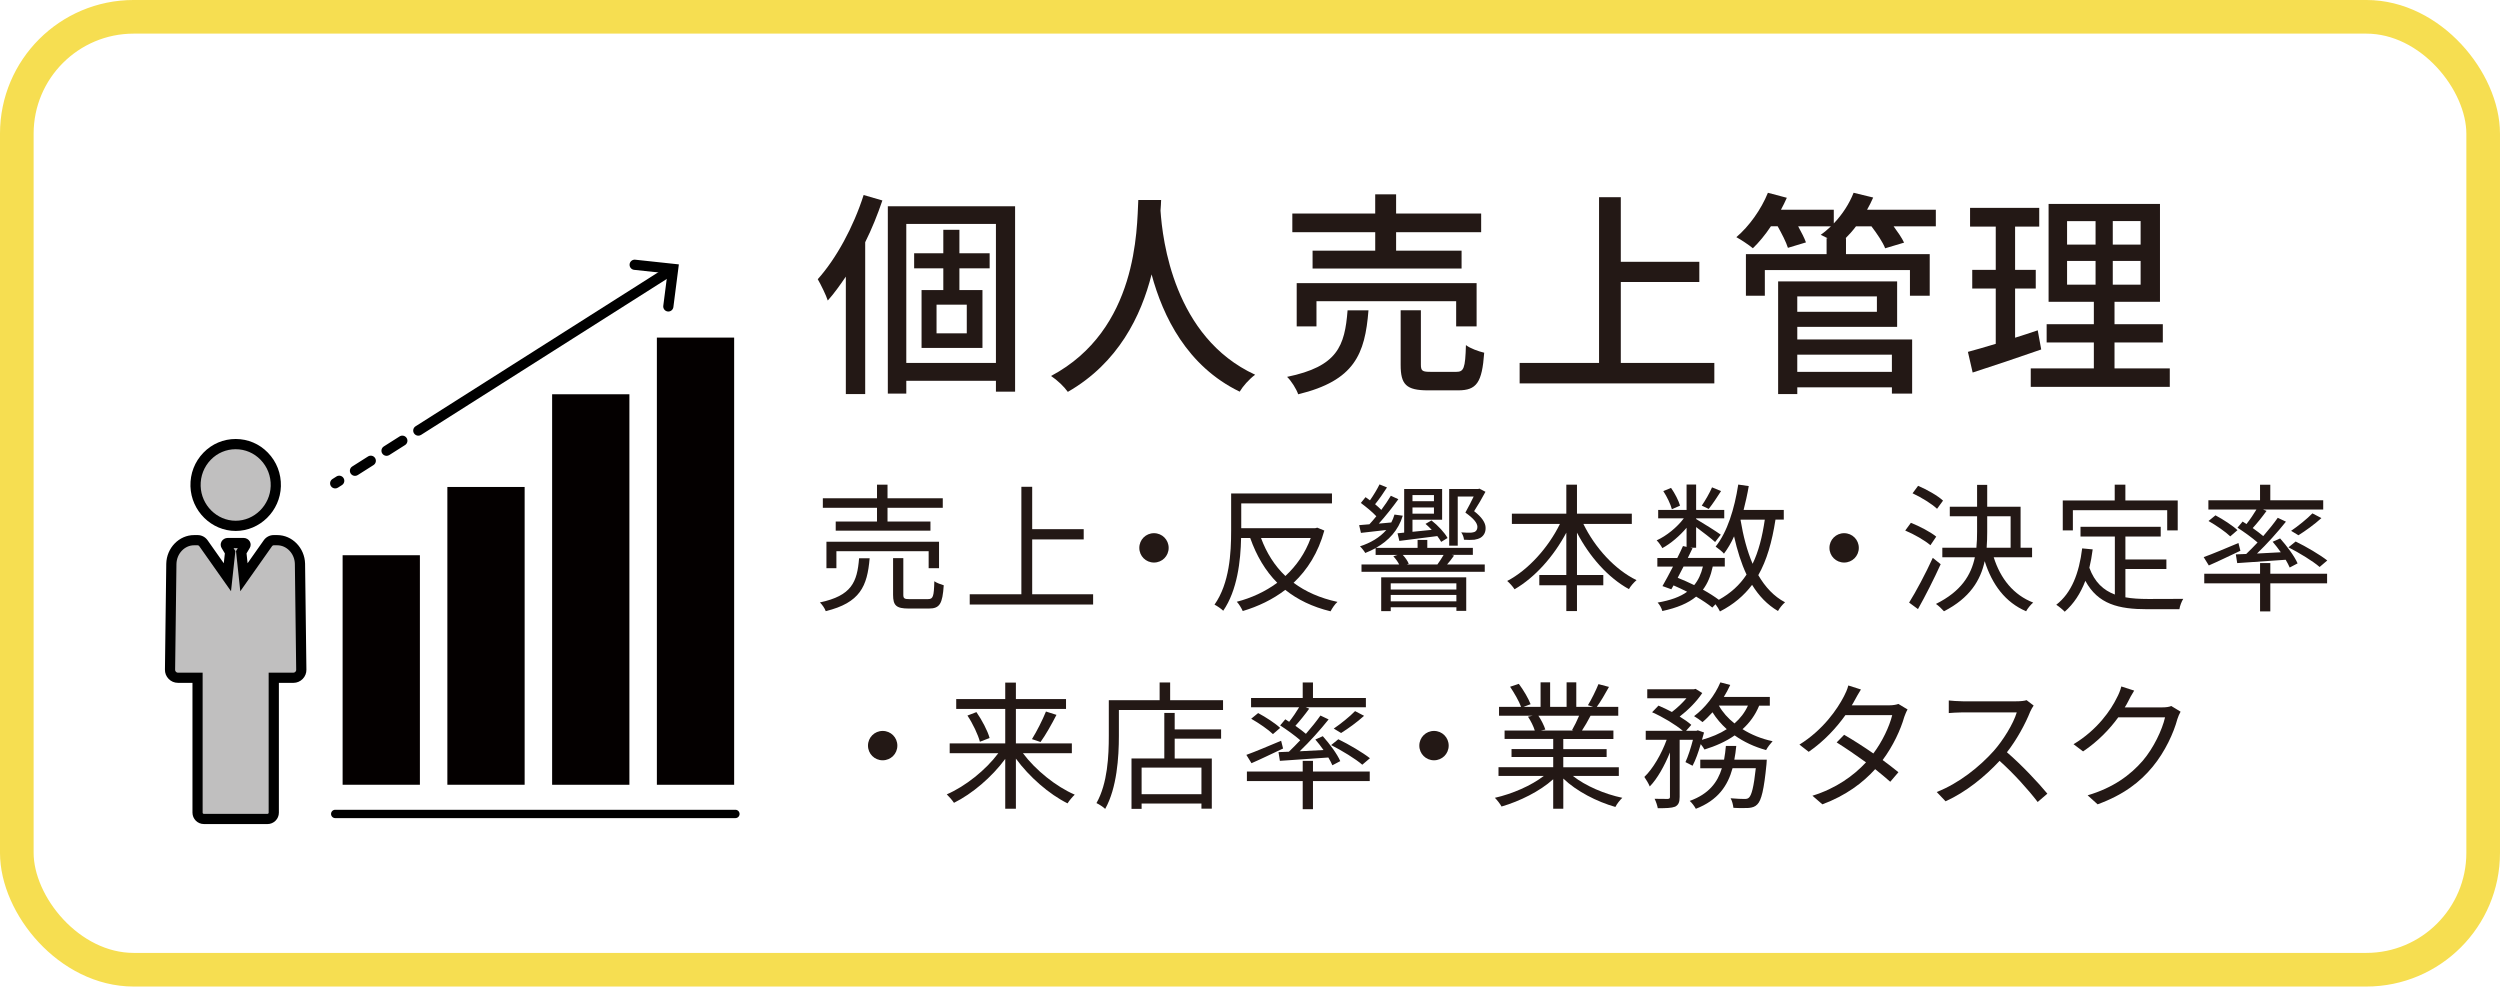<?xml version="1.0" encoding="UTF-8"?>
<svg id="_レイヤー_2" data-name="レイヤー 2" xmlns="http://www.w3.org/2000/svg" viewBox="0 0 126.425 49.89">
  <defs>
    <style>
      .cls-1 {
        fill: #040000;
      }

      .cls-2 {
        fill: #231815;
      }

      .cls-3 {
        fill: #c0bfbf;
      }

      .cls-4 {
        fill: none;
        stroke: #f6de51;
        stroke-miterlimit: 10;
        stroke-width: 1.701px;
      }
    </style>
  </defs>
  <g id="_レイヤー1" data-name="レイヤー1">
    <g id="service02-02">
      <g>
        <path class="cls-2" d="M44.622,10.137c-.242.715-.529,1.43-.869,2.112v7.679h-.979v-5.94c-.299.439-.596.858-.914,1.21-.076-.253-.352-.814-.506-1.078.936-1.045,1.805-2.641,2.32-4.258l.947.275ZM51.333,10.433v9.373h-.969v-.55h-4.533v.649h-.934v-9.473h6.436ZM50.364,18.354v-7.029h-4.533v7.029h4.533ZM48.517,13.569v1.1h1.166v2.927h-3.08v-2.927h1.1v-1.1h-1.475v-.76h1.475v-1.188h.814v1.188h1.529v.76h-1.529ZM48.89,15.406h-1.529v1.452h1.529v-1.452Z"/>
        <path class="cls-2" d="M58.718,10.114c-.01.154-.01.342-.031.539.098,1.464.67,6.403,4.785,8.296-.32.241-.617.583-.781.857-2.662-1.287-3.883-3.807-4.455-5.93-.529,2.102-1.684,4.478-4.236,5.941-.188-.265-.518-.583-.848-.804,4.4-2.343,4.336-7.448,4.412-8.9h1.154Z"/>
        <path class="cls-2" d="M69.204,15.692c-.176,2.223-.705,3.554-3.555,4.247-.088-.265-.352-.683-.561-.881,2.553-.527,2.916-1.551,3.059-3.366h1.057ZM69.544,11.743h-4.191v-.946h4.191v-.969h1.057v.969h4.301v.946h-4.301v.935h3.311v.902h-7.535v-.902h3.168v-.935ZM73.638,16.507v-1.276h-7.064v1.276h-1v-2.189h9.098v2.189h-1.033ZM73.638,18.805c.385,0,.461-.165.494-1.354.209.165.639.319.924.386-.109,1.518-.385,1.903-1.32,1.903h-1.518c-1.111,0-1.387-.297-1.387-1.287v-2.762h1.023v2.75c0,.319.078.363.496.363h1.287Z"/>
        <path class="cls-2" d="M86.694,18.354v1.034h-9.846v-1.034h4.016v-8.383h1.1v3.268h3.971v1.022h-3.971v4.093h4.73Z"/>
        <path class="cls-2" d="M97.895,11.445h-2.135c.209.286.418.584.529.825l-.957.286c-.111-.297-.408-.737-.693-1.111h-.781c-.166.221-.342.419-.529.605h.023v.803h4.234v2.102h-1v-1.298h-7.338v1.298h-.957v-2.102h4.08v-.803h.057c-.133-.066-.254-.132-.354-.176.176-.121.354-.275.518-.43h-1.66c.164.298.318.595.395.814l-.912.275c-.088-.286-.309-.716-.518-1.09h-.342c-.285.43-.604.814-.912,1.111-.197-.165-.594-.429-.836-.561.648-.551,1.254-1.397,1.596-2.244l.957.253c-.088.197-.188.406-.297.604h2.672v.693c.43-.451.781-.99,1.002-1.551l.99.241c-.088.209-.199.418-.309.616h3.477v.836ZM90.888,17.167h5.809v2.739h-1.023v-.319h-4.785v.341h-.969v-5.698h6.018v2.299h-5.049v.639ZM90.888,14.988v.781h4.027v-.781h-4.027ZM90.888,17.936v.869h4.785v-.869h-4.785Z"/>
        <path class="cls-2" d="M103.224,17.673c-1.199.418-2.477.847-3.467,1.166l-.24-1.045c.395-.11.879-.242,1.408-.407v-2.795h-1.189v-.945h1.189v-2.189h-1.299v-.946h3.498v.946h-1.221v2.189h1.045v.945h-1.045v2.486c.373-.12.77-.241,1.145-.374l.176.969ZM109.726,18.63v.935h-7.031v-.935h3.191v-1.31h-2.387v-.924h2.387v-1.133h-2.289v-4.951h5.633v4.951h-2.299v1.133h2.443v.924h-2.443v1.31h2.795ZM104.532,12.37h1.441v-1.188h-1.441v1.188ZM104.532,14.394h1.441v-1.199h-1.441v1.199ZM108.251,11.181h-1.408v1.188h1.408v-1.188ZM108.251,13.195h-1.408v1.199h1.408v-1.199Z"/>
      </g>
      <rect class="cls-4" x=".85" y=".85" width="124.724" height="48.189" rx="5.911" ry="5.911"/>
      <g>
        <path class="cls-2" d="M43.978,28.231c-.119,1.421-.483,2.248-2.221,2.675-.042-.133-.182-.336-.294-.441,1.604-.343,1.884-1.022,1.981-2.233h.533ZM44.35,25.681h-2.739v-.483h2.739v-.687h.532v.687h2.794v.483h-2.794v.693h2.171v.462h-4.791v-.462h2.088v-.693ZM46.962,28.735v-.861h-4.665v.861h-.504v-1.338h5.694v1.338h-.525ZM46.927,30.297c.259,0,.301-.119.322-.903.119.084.329.161.476.203-.062.938-.203,1.177-.749,1.177h-1.022c-.63,0-.791-.154-.791-.693v-1.856h.518v1.85c0,.188.049.224.322.224h.925Z"/>
        <path class="cls-2" d="M55.279,30.052v.519h-6.24v-.519h2.612v-5.435h.547v2.143h2.605v.519h-2.605v2.773h3.081Z"/>
        <path class="cls-2" d="M59.099,27.706c0,.413-.329.742-.742.742s-.742-.329-.742-.742.329-.743.742-.743.742.33.742.743Z"/>
        <path class="cls-2" d="M66.971,26.83c-.308,1.121-.854,1.982-1.555,2.641.603.448,1.338.777,2.221.967-.134.111-.273.329-.351.476-.917-.224-1.667-.588-2.29-1.085-.638.49-1.373.84-2.15,1.071-.062-.14-.196-.364-.301-.469.735-.189,1.436-.512,2.045-.96-.596-.603-1.044-1.352-1.366-2.263h-.462c-.021,1.149-.189,2.641-.903,3.678-.091-.092-.309-.245-.441-.309.764-1.085.841-2.626.841-3.732v-1.892h5.099v.505h-4.588v1.253h3.74l.105-.027.356.146ZM63.77,27.208c.28.757.687,1.401,1.232,1.92.554-.512,1.002-1.149,1.281-1.92h-2.514Z"/>
        <path class="cls-2" d="M73.53,28.097c-.119.168-.238.322-.351.448h1.905v.371h-6.233v-.371h1.905c-.07-.14-.183-.294-.295-.413l.218-.07h-1.114v-.343c-.168.091-.343.175-.524.245-.05-.091-.176-.252-.267-.336.539-.175,1.002-.448,1.331-.826-.47.056-.904.104-1.282.146l-.091-.392.519-.043c.111-.118.23-.259.35-.406-.203-.217-.518-.476-.784-.672l.238-.294c.07.049.146.104.224.161.183-.26.371-.574.483-.806l.378.154c-.182.287-.405.609-.602.848.119.098.224.195.314.287.189-.253.357-.505.483-.715l.379.175c-.287.399-.651.861-.988,1.233l.631-.057c.07-.126.119-.259.161-.399l.42.057c-.224.742-.714,1.261-1.352,1.625h2.101v-.399h.491v.399h2.304v.356h-1.064l.112.035ZM69.846,29.197h4.301v1.695h-.497v-.183h-3.32v.196h-.483v-1.709ZM70.329,29.499v.314h3.32v-.314h-3.32ZM73.649,30.409v-.322h-3.32v.322h3.32ZM71.009,26.935v-2.206h1.919v1.555h-1.499v.609l.974-.099c-.105-.111-.21-.21-.315-.301l.302-.175c.322.252.672.623.812.889l-.322.196c-.05-.091-.119-.188-.196-.294-.693.091-1.38.175-1.919.245l-.091-.385.336-.035ZM70.938,28.062c.133.141.252.315.301.448l-.098.035h1.548c.098-.14.231-.329.315-.483h-2.066ZM71.429,25.037v.309h1.086v-.309h-1.086ZM72.515,25.975v-.314h-1.086v.314h1.086ZM73.719,27.594h-.434v-2.864h1.464l.062-.021.309.161c-.183.343-.371.665-.574.98.392.302.581.589.581.841.007.238-.099.406-.259.504-.085.049-.203.084-.309.099-.14.014-.351.014-.525,0-.007-.112-.062-.267-.14-.372.203.015.378.021.497.015.07-.007.14-.021.188-.042.085-.042.134-.134.134-.252-.007-.203-.189-.421-.609-.722.161-.287.301-.567.42-.812h-.806v2.486Z"/>
        <path class="cls-2" d="M80.071,26.494c.581,1.197,1.59,2.312,2.689,2.844-.126.104-.308.308-.385.455-1.058-.581-1.996-1.646-2.627-2.857v2.143h1.331v.519h-1.331v1.303h-.539v-1.303h-1.366v-.519h1.366v-2.143c-.645,1.212-1.59,2.269-2.619,2.864-.077-.126-.252-.322-.371-.42,1.064-.554,2.08-1.688,2.668-2.886h-2.431v-.519h2.753v-1.464h.539v1.464h2.773v.519h-2.451Z"/>
        <path class="cls-2" d="M89.786,26.277c-.176,1.134-.441,2.059-.869,2.809.351.602.792,1.078,1.353,1.372-.119.099-.287.302-.357.441-.539-.315-.967-.764-1.31-1.323-.413.546-.938.994-1.625,1.345-.042-.092-.133-.245-.225-.364l-.161.168c-.217-.176-.497-.364-.819-.554-.406.336-.959.567-1.709.729-.035-.14-.14-.329-.238-.427.645-.112,1.135-.287,1.492-.547-.224-.112-.455-.224-.687-.322l-.112.196-.448-.161c.154-.266.344-.623.533-.987h-.792v-.435h1.009c.104-.21.203-.413.287-.603l.182.042v-.966c-.35.413-.798.798-1.226,1.029-.062-.119-.188-.301-.287-.393.497-.224,1.03-.658,1.373-1.113h-1.296v-.427h1.436v-1.282h.483v1.282h1.422v.427h-1.422v.035c.302.175,1.058.651,1.247.791l-.287.371c-.183-.168-.623-.504-.96-.756v1.044h-.301l.119.027c-.077.154-.154.322-.238.49h1.87v.435h-.609c-.099.469-.259.854-.497,1.17.308.168.588.35.805.511.596-.329,1.058-.749,1.401-1.274-.267-.567-.47-1.219-.631-1.934-.146.33-.322.624-.511.876-.077-.099-.302-.273-.421-.357.589-.735.953-1.905,1.143-3.138l.532.077c-.07.413-.161.819-.26,1.205h2.031v.49h-.42ZM84.547,25.752c-.062-.245-.245-.631-.434-.918l.392-.161c.196.28.386.651.455.896l-.413.183ZM85.136,28.651c-.099.196-.203.385-.295.567.28.112.561.238.834.371.21-.252.35-.561.441-.938h-.98ZM87.033,24.834c-.203.322-.441.673-.623.903l-.351-.168c.168-.245.406-.651.519-.924l.455.188ZM88.02,26.298c.134.806.33,1.562.609,2.213.302-.623.49-1.365.617-2.233h-1.219l-.008.021Z"/>
        <path class="cls-2" d="M94,27.706c0,.413-.329.742-.742.742s-.743-.329-.743-.742.33-.743.743-.743.742.33.742.743Z"/>
        <path class="cls-2" d="M97.621,27.572c-.273-.237-.819-.553-1.274-.742l.287-.392c.441.175,1.001.469,1.281.7l-.294.434ZM98.14,28.532c-.336.742-.777,1.611-1.148,2.27l-.448-.329c.343-.547.833-1.464,1.197-2.263l.399.322ZM97.957,25.73c-.259-.245-.798-.581-1.239-.784l.28-.378c.441.188.994.497,1.261.749l-.302.413ZM100.822,28.181c.343,1.086,1.001,1.905,1.996,2.291-.119.098-.287.301-.357.44-1.044-.448-1.716-1.337-2.095-2.535-.21.967-.749,1.863-2.059,2.535-.091-.104-.28-.287-.406-.371,1.281-.637,1.779-1.464,1.968-2.36h-1.646v-.482h1.723c.028-.267.035-.54.035-.812v-.778h-1.38v-.482h1.38v-1.107h.512v1.107h1.688v2.073h.581v.482h-1.939ZM100.493,26.893c0,.266-.008.539-.028.806h1.212v-1.591h-1.184v.785Z"/>
        <path class="cls-2" d="M107.48,30.206c.343.063.729.084,1.135.084.252,0,1.457,0,1.793-.007-.084.126-.175.371-.196.525h-1.625c-1.449,0-2.493-.252-3.131-1.436-.245.644-.588,1.162-1.043,1.562-.084-.091-.302-.273-.428-.351.777-.602,1.156-1.597,1.31-2.851l.532.05c-.042.329-.098.637-.168.931.267.735.715,1.135,1.289,1.353v-2.935h-1.737v-.49h4.056v.49h-1.786v1.162h2.073v.483h-2.073v1.429ZM104.826,26.823h-.512v-1.513h2.627v-.799h.539v.799h2.647v1.513h-.532v-1.022h-4.77v1.022Z"/>
        <path class="cls-2" d="M113.297,27.852c-.554.26-1.128.54-1.597.743l-.26-.421c.448-.161,1.107-.441,1.758-.714l.099.392ZM114.81,29.015h2.871v.483h-2.871v1.422h-.519v-1.422h-2.822v-.483h2.822v-.539h.519v.539ZM113.604,26.501c.183-.231.372-.511.505-.735h-2.431v-.469h2.612v-.785h.519v.785h2.676v.469h-3.047l.182.07c-.217.301-.476.623-.7.868.196.141.386.28.532.406.28-.322.539-.645.735-.925l.413.196c-.413.519-.959,1.128-1.463,1.611l1.204-.063c-.133-.188-.273-.371-.413-.532l.378-.168c.344.385.729.903.883,1.261l-.399.21c-.049-.112-.119-.252-.203-.393-.89.063-1.779.119-2.451.169l-.07-.441c.154-.007.336-.015.525-.021.183-.175.378-.371.574-.581-.272-.238-.679-.532-1.016-.749l.26-.309.195.126ZM112.785,27.124c-.23-.224-.707-.553-1.1-.777l.351-.287c.385.203.875.525,1.113.75l-.364.314ZM117.303,28.672c-.336-.294-1.029-.714-1.575-.994l.363-.294c.533.259,1.233.672,1.598.959l-.386.329ZM117.394,26.2c-.356.322-.805.645-1.162.868l-.371-.224c.343-.231.812-.609,1.078-.883l.455.238Z"/>
        <path class="cls-2" d="M45.379,37.706c0,.413-.329.742-.742.742s-.743-.329-.743-.742.33-.743.743-.743.742.33.742.743Z"/>
        <path class="cls-2" d="M51.731,38.091c.638.854,1.674,1.688,2.619,2.095-.111.104-.28.301-.364.44-.932-.462-1.933-1.337-2.612-2.262v2.535h-.539v-2.521c-.68.925-1.674,1.766-2.592,2.221-.084-.126-.252-.322-.364-.428.938-.406,1.969-1.226,2.605-2.08h-2.458v-.497h2.809v-1.744h-2.479v-.497h2.479v-.834h.539v.834h2.535v.497h-2.535v1.744h2.83v.497h-2.473ZM49.378,36.011c.28.406.567.945.666,1.31l-.49.189c-.092-.351-.357-.918-.631-1.324l.455-.175ZM52.186,37.377c.238-.379.539-.974.708-1.395l.532.169c-.245.476-.554,1.029-.806,1.372l-.435-.146Z"/>
        <path class="cls-2" d="M61.849,35.408v.498h-5.267v1.31c0,1.064-.098,2.633-.693,3.69-.091-.091-.315-.238-.441-.294.567-1.002.624-2.402.624-3.396v-1.808h2.57v-.896h.532v.896h2.675ZM59.404,36.887h2.347v.469h-2.347v1.002h1.877v2.535h-.524v-.259h-3.026v.272h-.511v-2.549h1.659v-2.305h.525v.834ZM60.757,38.819h-3.026v1.345h3.026v-1.345Z"/>
        <path class="cls-2" d="M64.885,37.852c-.554.26-1.128.54-1.597.743l-.26-.421c.448-.161,1.107-.441,1.758-.714l.099.392ZM66.397,39.015h2.871v.483h-2.871v1.422h-.519v-1.422h-2.822v-.483h2.822v-.539h.519v.539ZM65.192,36.501c.183-.231.372-.511.505-.735h-2.431v-.469h2.612v-.785h.519v.785h2.676v.469h-3.047l.182.07c-.217.301-.476.623-.7.868.196.141.386.28.532.406.28-.322.539-.645.735-.925l.413.196c-.413.519-.959,1.128-1.463,1.611l1.204-.063c-.133-.188-.273-.371-.413-.532l.378-.168c.344.385.729.903.883,1.261l-.399.21c-.049-.112-.119-.252-.203-.393-.89.063-1.779.119-2.451.169l-.07-.441c.154-.007.336-.015.525-.021.183-.175.378-.371.574-.581-.272-.238-.679-.532-1.016-.749l.26-.309.195.126ZM64.373,37.124c-.23-.224-.707-.553-1.1-.777l.351-.287c.385.203.875.525,1.113.75l-.364.314ZM68.891,38.672c-.336-.294-1.029-.714-1.575-.994l.363-.294c.533.259,1.233.672,1.598.959l-.386.329ZM68.981,36.2c-.356.322-.805.645-1.162.868l-.371-.224c.343-.231.812-.609,1.078-.883l.455.238Z"/>
        <path class="cls-2" d="M73.26,37.706c0,.413-.329.742-.742.742s-.743-.329-.743-.742.33-.743.743-.743.742.33.742.743Z"/>
        <path class="cls-2" d="M79.54,39.239c.638.505,1.604.918,2.5,1.106-.119.112-.279.315-.35.463-.938-.267-1.961-.792-2.634-1.436v1.526h-.511v-1.492c-.673.609-1.695,1.114-2.612,1.38-.07-.133-.225-.329-.337-.441.869-.195,1.842-.616,2.473-1.106h-2.29v-.441h2.767v-.518h-2.108v-.399h2.108v-.512h-2.459v-.427h1.527c-.063-.21-.203-.49-.344-.7l.245-.049h-1.709v-.448h1.114c-.099-.28-.344-.701-.554-1.016l.441-.147c.238.315.49.749.596,1.029l-.357.134h.861v-1.24h.483v1.24h.833v-1.24h.49v1.24h.848l-.259-.084c.182-.295.406-.75.532-1.065l.532.141c-.196.357-.42.742-.616,1.009h1.085v.448h-1.4c-.14.266-.294.539-.435.749h1.59v.427h-2.535v.512h2.192v.399h-2.192v.518h2.809v.441h-2.325ZM77.796,36.193c.147.217.294.511.351.7l-.225.049h1.646l-.07-.021c.119-.203.259-.49.357-.728h-2.06Z"/>
        <path class="cls-2" d="M85.234,38.539c.133-.287.273-.722.378-1.128h-.672v2.886c0,.267-.056.406-.231.497-.182.07-.455.077-.875.077-.021-.126-.091-.343-.161-.476.301.007.574.007.665.007.084-.007.112-.028.112-.105v-2.248c-.273.673-.638,1.331-1.022,1.723-.057-.146-.183-.35-.273-.482.435-.414.868-1.163,1.128-1.878h-1.058v-.455h1.877c-.364-.308-1.009-.7-1.555-.938l.322-.336c.217.091.455.203.679.322.26-.196.525-.448.735-.693h-1.981v-.455h2.353l.092-.021.336.21c-.273.421-.722.869-1.142,1.191.231.14.441.287.588.42l-.266.301h.519l.076-.027.315.111c-.035.119-.07.245-.104.371.469-.133.896-.308,1.253-.539-.279-.252-.525-.539-.721-.854-.168.183-.337.357-.505.497-.098-.084-.301-.23-.427-.301.546-.406,1.051-1.044,1.33-1.709l.498.133c-.092.203-.203.406-.322.603h2.325v.441h-.539c-.196.477-.483.868-.841,1.19.441.28.96.49,1.52.609-.104.112-.259.309-.329.448-.588-.161-1.127-.413-1.59-.742-.441.309-.959.539-1.526.714-.035-.069-.112-.175-.189-.272-.119.406-.259.806-.413,1.093l-.357-.183ZM89.346,38.413s-.007.14-.014.225c-.126,1.303-.26,1.835-.463,2.038-.119.126-.252.161-.434.182-.168.007-.463.014-.777-.007-.015-.141-.063-.351-.141-.483.302.028.581.035.693.035s.168-.007.238-.07c.133-.133.238-.525.343-1.484h-1.176c-.245.89-.735,1.617-1.856,2.052-.062-.119-.203-.309-.309-.399.967-.35,1.408-.938,1.625-1.652h-1.092v-.435h1.204c.042-.224.07-.455.091-.693h.525c-.021.238-.056.47-.098.693h1.639ZM86.923,35.681c.188.336.462.645.791.903.287-.252.519-.546.68-.903h-1.471Z"/>
        <path class="cls-2" d="M93.79,35.415c-.042.085-.091.169-.146.253h1.897c.189,0,.344-.028.462-.07l.463.28c-.063.098-.126.266-.168.378-.183.645-.561,1.464-1.093,2.179.294.217.574.434.798.616l-.413.483c-.21-.189-.476-.406-.763-.638-.624.693-1.485,1.338-2.669,1.779l-.504-.435c1.184-.364,2.08-1.009,2.71-1.688-.504-.363-1.036-.728-1.484-1.008l.378-.386c.462.267.987.603,1.478.945.456-.608.812-1.365.953-1.939h-2.367c-.448.63-1.072,1.316-1.856,1.855l-.469-.364c1.204-.749,1.919-1.8,2.248-2.437.069-.126.182-.371.224-.554l.638.203c-.119.183-.245.42-.315.546Z"/>
        <path class="cls-2" d="M102.667,35.99c-.238.602-.68,1.421-1.177,2.052.735.63,1.59,1.541,2.045,2.094l-.49.421c-.469-.616-1.212-1.443-1.926-2.08-.749.805-1.695,1.575-2.731,2.045l-.448-.47c1.128-.441,2.164-1.274,2.886-2.08.476-.539.987-1.365,1.162-1.947h-2.731c-.245,0-.63.028-.707.035v-.637c.098.014.497.042.707.042h2.704c.23,0,.413-.021.524-.057l.357.273c-.042.056-.133.21-.175.309Z"/>
        <path class="cls-2" d="M107.617,35.478c-.049.098-.104.196-.168.294h1.898c.189,0,.343-.021.455-.069l.47.287c-.057.098-.126.259-.161.371-.189.707-.624,1.652-1.247,2.409-.638.777-1.471,1.422-2.787,1.905l-.505-.456c1.282-.378,2.157-1.016,2.795-1.758.546-.645.974-1.548,1.12-2.185h-2.367c-.427.588-1.016,1.211-1.778,1.723l-.483-.364c1.204-.722,1.897-1.737,2.199-2.367.069-.119.175-.371.217-.554l.651.21c-.119.183-.245.421-.309.554Z"/>
      </g>
      <g>
        <rect class="cls-1" x="22.624" y="24.627" width="3.908" height="15.059" transform="translate(49.155 64.312) rotate(180)"/>
        <rect class="cls-1" x="17.326" y="28.079" width="3.908" height="11.607" transform="translate(38.56 67.764) rotate(180)"/>
        <g>
          <path class="cls-3" d="M8.666,28.511c.015-.662.529-1.195,1.149-1.195h.184c.113,0,.22.057.288.154l1.213,1.72.137-1.263-.208-.345c-.034-.056.016-.121.092-.121h.794c.076,0,.126.065.092.121l-.205.345.134,1.263,1.213-1.72c.068-.097.176-.154.289-.154h.184c.619,0,1.134.532,1.149,1.195l.067,5.356c.005.221-.177.407-.396.407h-.996v6.822c0,.176-.143.319-.319.319h-3.217c-.176,0-.319-.143-.319-.319v-6.822h-.996c-.219,0-.401-.186-.396-.407l.067-5.356Z"/>
          <path class="cls-3" d="M11.918,26.592c-1.088,0-1.996-.883-2.029-2.005-.034-1.159.874-2.128,2.029-2.128,1.155,0,2.063.969,2.029,2.128-.033,1.122-.941,2.005-2.029,2.005Z"/>
        </g>
        <g>
          <path d="M13.527,41.672h-3.217c-.318,0-.577-.259-.577-.577v-6.564h-.738c-.176,0-.342-.07-.466-.198-.125-.128-.192-.296-.188-.472l.067-5.356c.018-.798.649-1.446,1.407-1.446h.184c.196,0,.383.098.499.263l.819,1.162.054-.498-.163-.271c-.062-.103-.064-.227-.005-.332.063-.111.184-.18.318-.18h.794c.133,0,.255.069.318.18.059.105.057.229-.005.332l-.161.27.053.497.818-1.16c.116-.165.303-.263.499-.263h.184c.757,0,1.388.649,1.407,1.446l.067,5.359c.004.174-.063.342-.188.47-.125.127-.29.198-.466.198h-.738v6.564c0,.318-.259.577-.577.577ZM8.923,28.516l-.067,5.354c-.001.052.025.087.041.103.016.016.049.043.097.043h1.253v7.08c0,.034.027.061.061.061h3.217c.034,0,.061-.027.061-.061v-7.08h1.253c.049,0,.082-.027.098-.043.016-.016.042-.05.041-.1l-.067-5.358c-.012-.517-.412-.94-.891-.94h-.184c-.029,0-.058.017-.078.045l-1.607,2.279-.216-2.029.09-.151h-.214l.091.15-.22,2.029-1.606-2.279c-.02-.028-.049-.044-.078-.044h-.184c-.479,0-.878.422-.891.941ZM12.185,27.45c-0.0 0-.001.001-.001.001l.001-.001ZM11.649,27.448l0.0 0c-0-0-0-0-0-0Z"/>
          <path d="M11.918,26.85c-1.225,0-2.25-1.012-2.287-2.256-.019-.642.215-1.247.659-1.704.432-.445,1.01-.69,1.628-.69s1.196.245,1.628.69c.443.456.677,1.061.659,1.704-.036,1.244-1.062,2.256-2.287,2.256ZM11.918,22.717c-.477,0-.924.189-1.258.533-.345.356-.528.828-.513,1.329.028.968.823,1.755,1.771,1.755s1.743-.787,1.771-1.755c.015-.502-.168-.974-.513-1.329-.334-.344-.781-.533-1.258-.533Z"/>
        </g>
        <g>
          <path d="M16.951,24.7c-.085,0-.169-.042-.218-.12-.076-.12-.041-.28.08-.356l.203-.129c.12-.076.28-.041.356.08.076.12.041.28-.08.356l-.203.129c-.043.027-.091.04-.138.04ZM17.952,24.065c-.085,0-.169-.042-.218-.12-.076-.12-.041-.28.08-.356l.798-.506c.12-.076.28-.041.356.08.076.12.041.28-.08.356l-.798.506c-.043.027-.091.04-.138.04ZM19.548,23.052c-.085,0-.169-.042-.218-.12-.076-.12-.041-.28.08-.356l.798-.506c.12-.076.28-.041.356.08.076.12.041.28-.08.356l-.798.506c-.043.027-.091.04-.138.04Z"/>
          <path d="M21.154,22.033c-.085,0-.169-.042-.218-.12-.076-.12-.041-.28.08-.356l12.436-7.892c.12-.076.28-.041.356.08.076.12.041.28-.08.356l-12.436,7.892c-.043.027-.091.04-.138.04Z"/>
          <path d="M33.798,15.754c-.011,0-.022-.001-.033-.002-.141-.018-.241-.147-.223-.288l.21-1.637-1.684-.181c-.142-.015-.244-.142-.229-.284.015-.141.141-.244.284-.229l2.207.237-.277,2.159c-.017.13-.128.225-.255.225Z"/>
        </g>
        <path d="M37.189,41.372h-20.237c-.116,0-.211-.094-.211-.211s.094-.211.211-.211h20.237c.116,0,.211.094.211.211s-.094.211-.211.211Z"/>
        <rect class="cls-1" x="27.921" y="19.938" width="3.908" height="19.748"/>
        <rect class="cls-1" x="33.218" y="17.072" width="3.908" height="22.614"/>
      </g>
    </g>
  </g>
</svg>